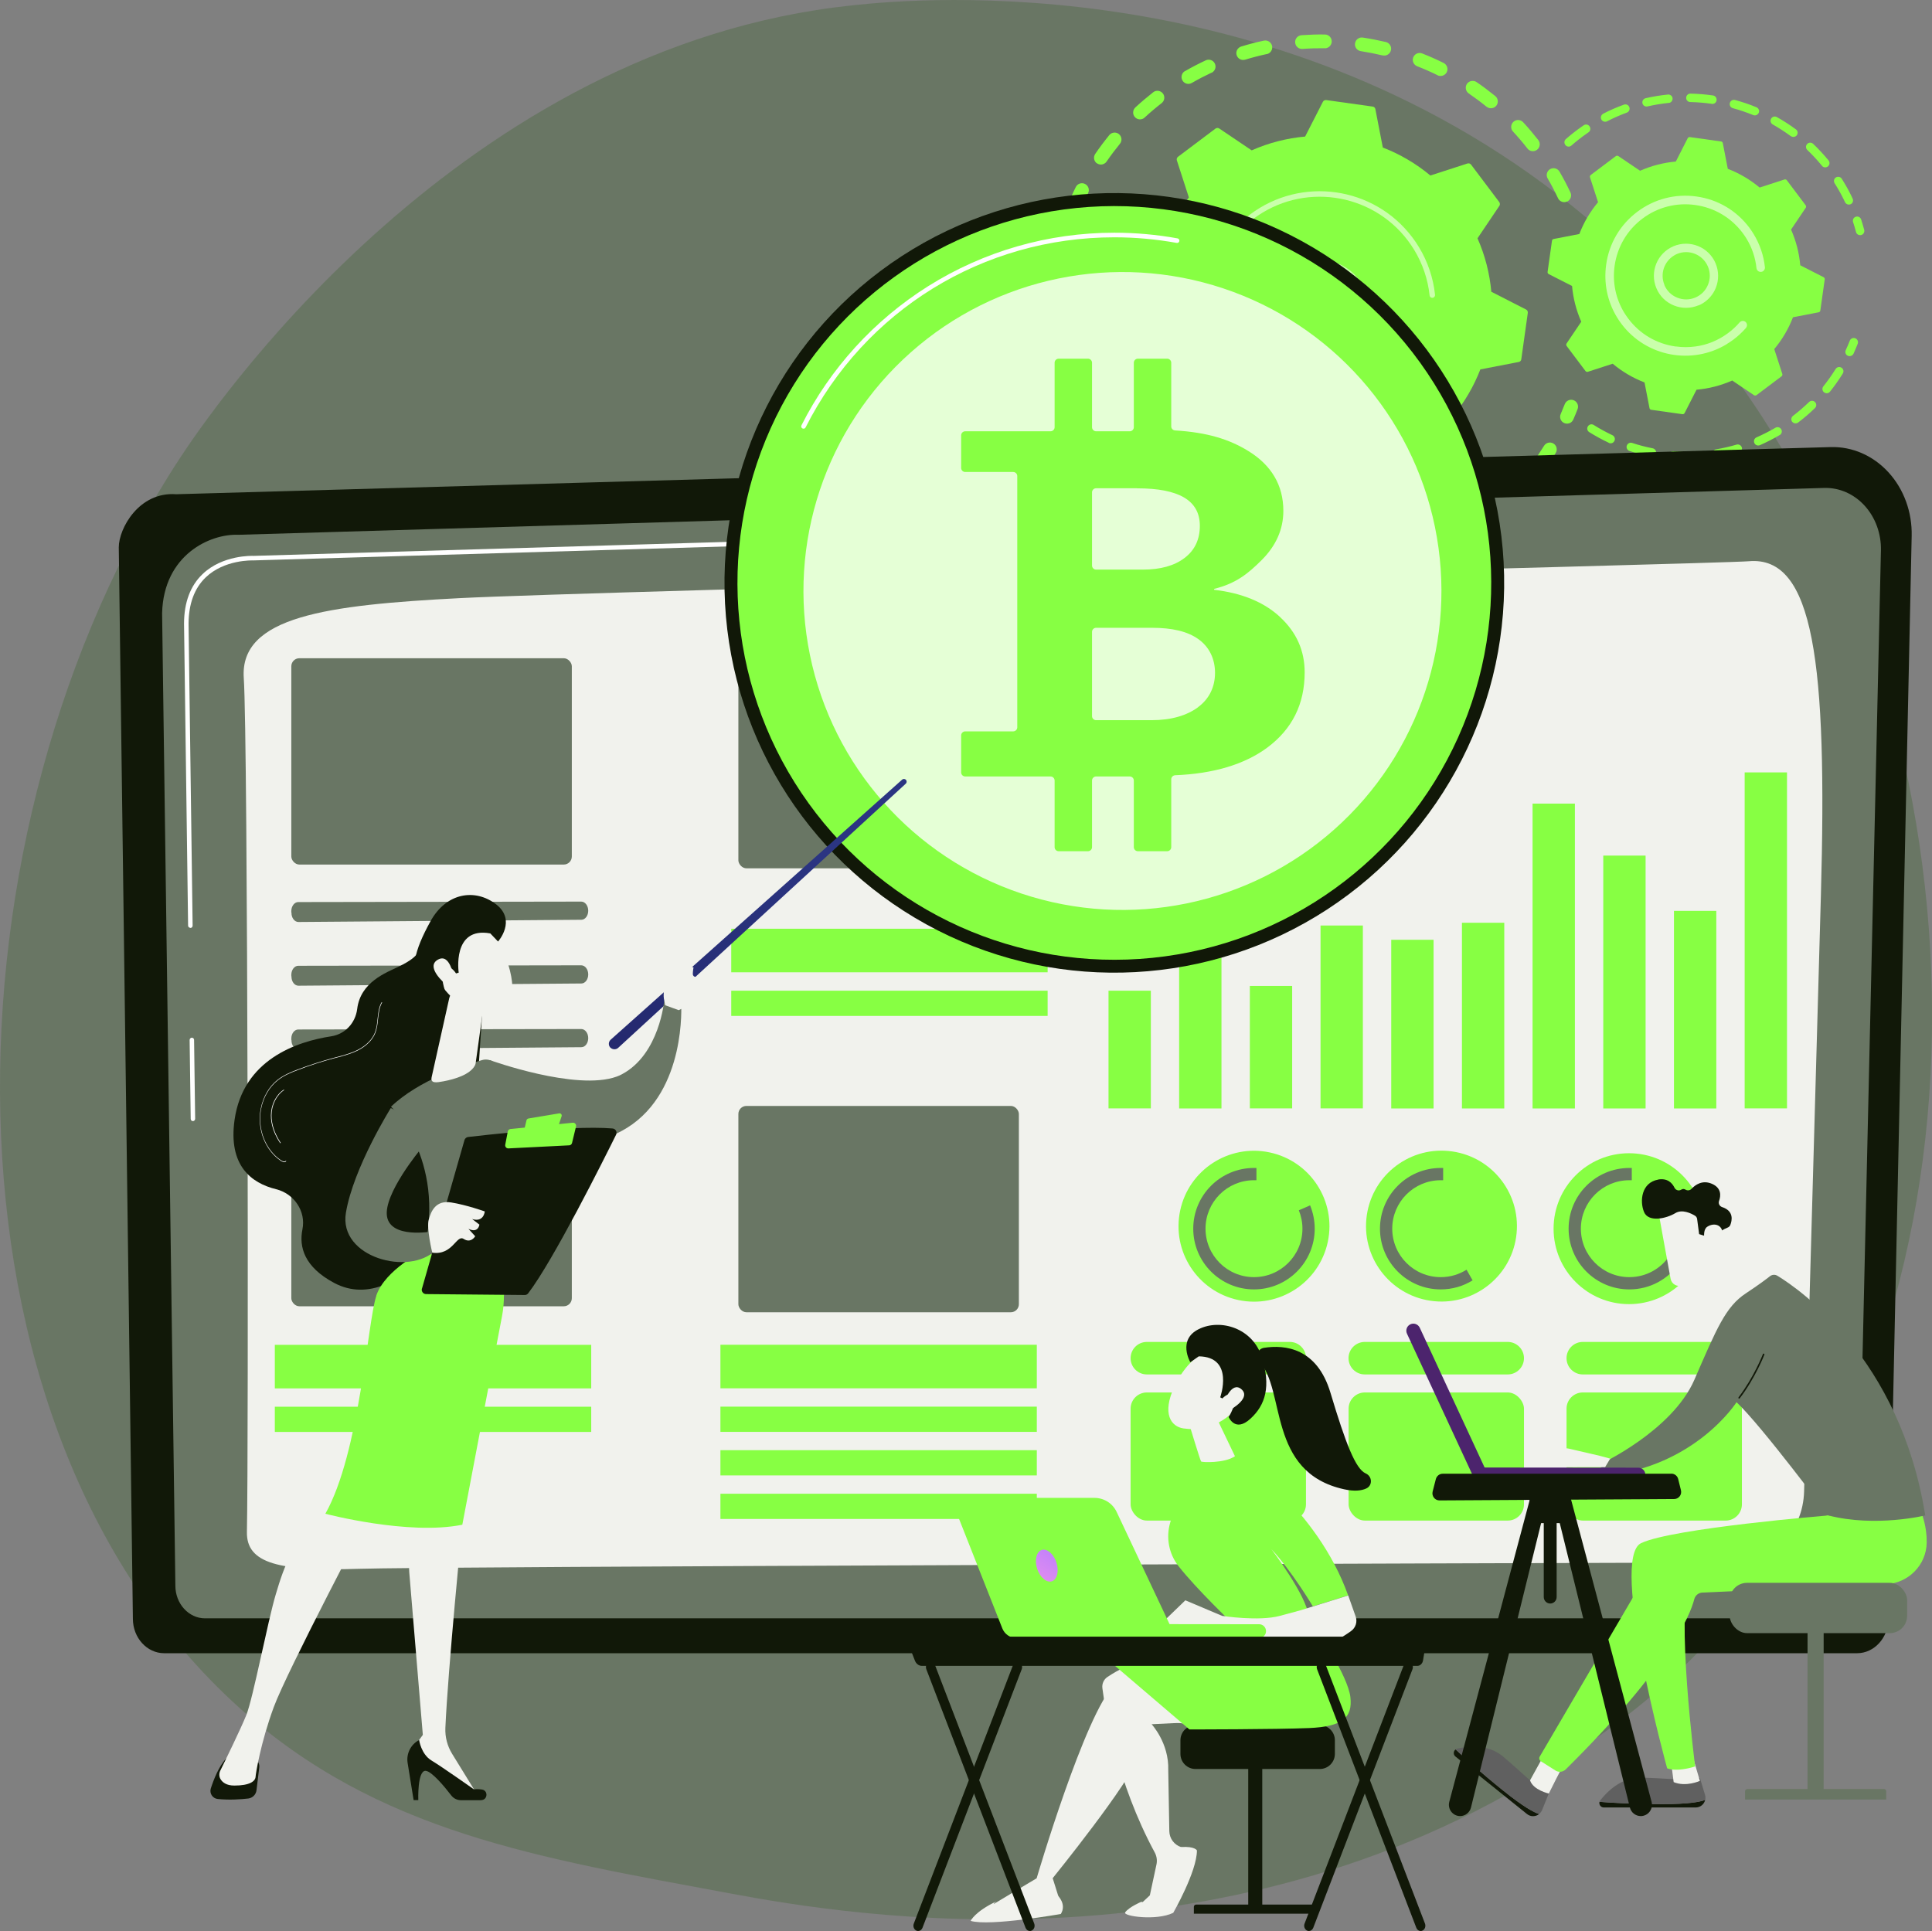 <?xml version="1.0" encoding="UTF-8"?>
<svg id="Layer_2" data-name="Layer 2" xmlns="http://www.w3.org/2000/svg" xmlns:xlink="http://www.w3.org/1999/xlink" viewBox="0 0 251.95 251.85">
  <rect x="0" y="0" width="251.95" height="251.85" fill="#808080" stroke="none"/>
  <defs>
    <style>
      .cls-1 {
        fill: #697664;
      }

      .cls-2 {
        fill: url(#linear-gradient-2);
      }

      .cls-3, .cls-4, .cls-5, .cls-6 {
        fill: #fff;
      }

      .cls-7 {
        fill: #606060;
      }

      .cls-8 {
        fill: url(#linear-gradient-4);
      }

      .cls-4 {
        opacity: .78;
      }

      .cls-9 {
        fill: url(#linear-gradient-3);
      }

      .cls-10 {
        fill: #87ff43;
      }

      .cls-11 {
        fill: url(#linear-gradient-5);
      }

      .cls-5 {
        opacity: .56;
      }

      .cls-12 {
        fill: #111808;
      }

      .cls-6 {
        opacity: .48;
      }

      .cls-13 {
        fill: url(#linear-gradient);
      }

      .cls-14 {
        fill: #f1f2ed;
      }
    </style>
    <linearGradient id="linear-gradient" x1="-10500.03" y1="4161" x2="-10497.98" y2="4161" gradientTransform="translate(-10996.07 1930.86) rotate(148.81) scale(1 -1)" gradientUnits="userSpaceOnUse">
      <stop offset="0" stop-color="#b37cff"/>
      <stop offset="1" stop-color="#f895e7"/>
    </linearGradient>
    <linearGradient id="linear-gradient-2" x1="-2897.47" y1="-911.43" x2="-2925.01" y2="-884.81" gradientTransform="translate(6500.81 -1101.53) rotate(-2.83) scale(1.39)" gradientUnits="userSpaceOnUse">
      <stop offset="0" stop-color="#cb236d"/>
      <stop offset="1" stop-color="#4c246d"/>
    </linearGradient>
    <linearGradient id="linear-gradient-3" x1="-10880.27" y1="5915.99" x2="-10907.8" y2="5942.61" gradientTransform="translate(-17188.08 -10385.63) rotate(-117.77) scale(1.39)" xlink:href="#linear-gradient-2"/>
    <linearGradient id="linear-gradient-4" x1="569.88" y1="200.84" x2="564.66" y2="208.71" gradientTransform="translate(-431.14)" xlink:href="#linear-gradient"/>
    <linearGradient id="linear-gradient-5" x1="1026.19" y1="432.82" x2="962.89" y2="522.12" gradientTransform="translate(-982.34 -139.05) rotate(-9.97)" gradientUnits="userSpaceOnUse">
      <stop offset="0" stop-color="#2b3582"/>
      <stop offset="1" stop-color="#150e42"/>
    </linearGradient>
  </defs>
  <g id="Layer_1-2" data-name="Layer 1">
    <g>
      <path class="cls-1" d="M221.64,215.3c-6.56,6.76-12.43,10.73-16.92,13.73-43.82,29.26-93.9,20.82-109.39,17.94-24.98-4.65-46.07-7.93-64.19-24.3C-10.04,185.48-8.04,107.87,23.43,59.8,27.16,54.1,58.57,7.54,108.77.98c1.23-.16,2.14-.25,2.95-.34,7.77-.82,55.88-5.16,95.12,27.71,5.62,4.71,14.65,13.19,23.04,26.14,30.65,47.33,30.74,120.64-8.23,160.81Z"/>
      <path class="cls-10" d="M204.37,26.28c-.45.21-.98.02-1.19-.43-.41-.87-.86-1.74-1.35-2.57-.25-.42-.11-.96.31-1.22,0,0,0,0,.01,0,.43-.25.98-.1,1.23.33.51.88.99,1.79,1.42,2.71.2.42.04.91-.35,1.15-.03.02-.05.03-.08.04ZM199.19,19.37c-.59-.76-1.23-1.51-1.88-2.21-.34-.36-.31-.93.05-1.27.37-.34.93-.31,1.27.05.69.74,1.35,1.53,1.98,2.33.3.39.23.95-.16,1.26-.03.02-.06.04-.09.06-.38.23-.89.15-1.17-.22ZM193.87,13.93c-.75-.61-1.53-1.19-2.33-1.74-.41-.28-.51-.84-.24-1.25.28-.41.84-.51,1.25-.24.84.57,1.66,1.19,2.45,1.83.38.31.44.88.13,1.26-.07.08-.14.15-.23.2-.32.19-.73.17-1.03-.07ZM187.47,9.81c-.87-.43-1.76-.82-2.66-1.17-.46-.18-.69-.7-.51-1.16.18-.46.7-.69,1.16-.51.95.37,1.89.79,2.8,1.24.44.22.63.76.41,1.2-.08.16-.2.28-.34.37-.25.15-.58.18-.86.04ZM180.31,7.23c-.94-.22-1.9-.41-2.85-.56-.49-.07-.83-.53-.75-1.02.07-.49.53-.83,1.02-.75,1.01.15,2.01.35,3,.58.48.12.78.6.66,1.08-.06.24-.21.44-.41.56-.19.12-.43.16-.67.1ZM172.76,6.29c-.96-.01-1.94.02-2.9.09-.49.04-.92-.33-.96-.83-.04-.49.33-.92.83-.96,1.01-.07,2.04-.11,3.05-.09.5,0,.89.41.89.91,0,.32-.18.6-.43.76-.14.08-.3.13-.47.13ZM143.06,21.32c-.41-.28-.51-.84-.23-1.25.57-.84,1.19-1.66,1.83-2.45.31-.38.88-.44,1.26-.13.38.31.44.88.13,1.26-.61.75-1.2,1.53-1.74,2.32-.07.11-.17.2-.28.26-.29.18-.67.18-.97-.03ZM165.2,7.05c-.94.2-1.89.45-2.81.73-.47.15-.98-.12-1.12-.59-.15-.47.12-.97.59-1.12.97-.3,1.96-.56,2.96-.77.48-.1.96.2,1.07.69.08.38-.09.76-.41.96-.08.05-.18.09-.28.11ZM148.01,15.28c-.34-.36-.31-.93.05-1.27.75-.69,1.53-1.35,2.33-1.98.39-.31.95-.23,1.26.16.3.39.23.95-.16,1.26-.76.59-1.51,1.22-2.22,1.88-.05.04-.09.08-.14.11-.36.22-.83.16-1.12-.16ZM157.99,9.48c-.87.41-1.74.86-2.57,1.34-.43.25-.98.1-1.22-.33-.24-.42-.1-.96.31-1.21,0,0,.01,0,.02,0,.88-.51,1.79-.98,2.71-1.41.45-.21.98-.02,1.19.43.2.42.04.91-.35,1.15-.03.02-.06.03-.08.05Z"/>
      <path class="cls-10" d="M140.96,26.85c.15-.09.28-.23.35-.4.19-.42.39-.85.59-1.26.22-.44.04-.98-.41-1.2-.44-.22-.98-.04-1.2.41-.22.44-.43.89-.62,1.33-.2.45,0,.98.45,1.18.28.12.59.09.83-.05Z"/>
      <path class="cls-13" d="M140.48,54.18c.37-.22.53-.69.37-1.1-.17-.43-.34-.87-.5-1.3-.17-.47-.68-.71-1.15-.54-.47.17-.71.68-.54,1.15.17.46.34.92.52,1.37.19.46.71.68,1.17.49.05-.02.09-.04.13-.06Z"/>
      <path class="cls-10" d="M189.37,71.83c-.44.24-.98.07-1.22-.36-.24-.44-.07-.98.36-1.21.83-.45,1.65-.94,2.46-1.46.41-.27.97-.15,1.24.26s.15.97-.26,1.24c-.35.23-.7.45-1.05.66-.5.3-1.02.6-1.53.88ZM194.59,67.26c-.32-.37-.28-.94.09-1.26.72-.62,1.42-1.28,2.08-1.96.34-.36.91-.36,1.27-.02.35.35.36.91.02,1.27-.7.71-1.43,1.41-2.19,2.06-.04.03-.08.06-.12.09-.37.22-.85.15-1.14-.18ZM184.92,73.86c-.93.35-1.9.66-2.86.93-.48.13-.97-.14-1.11-.62-.13-.48.14-.97.62-1.11.91-.26,1.83-.56,2.71-.89.46-.17.98.06,1.15.53.15.41-.01.86-.37,1.08-.05.03-.1.05-.15.07ZM199.95,61.76c-.4-.29-.48-.86-.19-1.25.56-.76,1.1-1.56,1.6-2.37.26-.42.81-.55,1.23-.29.42.26.55.81.29,1.23-.52.85-1.09,1.69-1.68,2.49-.07.1-.16.18-.26.23-.3.18-.7.18-1-.05ZM177.28,75.78c-.99.14-1.99.23-2.99.28-.49.03-.92-.35-.94-.85-.03-.49.35-.92.85-.94.95-.05,1.91-.14,2.84-.27.49-.07.94.28,1.01.77.05.37-.13.71-.42.89-.1.06-.22.1-.34.12ZM169.41,75.99c-1-.08-2-.21-2.98-.38-.49-.08-.82-.55-.73-1.03.08-.49.55-.82,1.03-.73.93.16,1.89.28,2.84.36.49.04.86.48.82.97-.03.3-.19.55-.43.69-.16.09-.34.14-.54.13ZM161.67,74.47c-.95-.3-1.91-.64-2.83-1.02-.46-.19-.68-.71-.49-1.17.19-.46.71-.68,1.17-.49.88.36,1.78.68,2.69.97.47.15.74.65.59,1.12-.07.22-.21.39-.39.5-.21.13-.48.17-.73.09ZM154.45,71.31c-.87-.5-1.72-1.04-2.54-1.61-.41-.28-.51-.84-.22-1.25.28-.41.84-.51,1.25-.22.78.54,1.59,1.06,2.41,1.53.43.25.58.8.33,1.22-.08.14-.19.24-.31.32-.27.16-.62.18-.91,0ZM148.1,66.63c-.73-.68-1.45-1.39-2.12-2.13-.33-.37-.31-.93.06-1.27.36-.33.93-.31,1.27.06.64.7,1.32,1.38,2.01,2.03.36.34.39.9.05,1.27-.06.06-.12.12-.19.16-.33.2-.77.17-1.07-.11ZM142.94,60.68c-.42-.6-.82-1.23-1.2-1.86-.14-.23-.27-.46-.4-.68-.25-.43-.11-.98.33-1.22.43-.25.98-.1,1.22.33.13.22.25.43.38.65.36.6.75,1.19,1.14,1.77.28.41.18.97-.23,1.25-.02.01-.03.02-.05.03-.4.24-.93.13-1.2-.26Z"/>
      <path class="cls-10" d="M204.81,55.13c.15-.09.28-.23.36-.41.2-.44.38-.9.56-1.36.18-.46-.05-.98-.51-1.16-.46-.18-.98.05-1.16.51-.17.43-.35.87-.53,1.29-.2.45,0,.98.46,1.18.28.12.58.09.83-.05Z"/>
      <path class="cls-10" d="M199.24,40.8c.02-.18-.07-.35-.22-.43l-4.54-2.32c-.21-2.37-.81-4.73-1.8-6.97l2.85-4.23c.1-.15.09-.34-.01-.49l-3.68-4.89c-.11-.14-.29-.2-.46-.15l-4.85,1.57c-1.88-1.57-3.98-2.79-6.2-3.65l-.97-5.01c-.03-.18-.18-.31-.35-.33l-6.06-.85c-.18-.02-.35.07-.43.22l-2.32,4.54c-2.37.21-4.73.81-6.97,1.8l-4.23-2.85c-.15-.1-.34-.09-.49.01l-4.89,3.68c-.14.11-.2.29-.15.46l1.57,4.85c-1.57,1.88-2.79,3.98-3.65,6.2l-5.01.97c-.18.03-.31.18-.33.35l-.85,6.06c-.02.18.07.35.22.43l4.54,2.32c.21,2.37.81,4.73,1.8,6.97l-2.85,4.23c-.1.15-.09.34.01.49l3.68,4.89c.11.14.29.2.46.15l4.85-1.57c1.88,1.57,3.98,2.79,6.2,3.65l.97,5.01c.03.18.18.31.35.33l6.06.85c.18.02.35-.07.43-.22l2.32-4.54c2.37-.21,4.73-.81,6.97-1.8l4.23,2.85c.15.1.34.09.49-.01l4.89-3.68c.14-.11.2-.29.15-.46l-1.57-4.85c1.57-1.88,2.79-3.98,3.65-6.2l5.01-.97c.18-.03.31-.18.33-.35l.85-6.06Z"/>
      <path class="cls-5" d="M174.6,45.75c-3.13,1.31-6.74-.16-8.05-3.28-.64-1.51-.65-3.19-.03-4.71.62-1.52,1.8-2.71,3.31-3.35,3.13-1.31,6.74.16,8.05,3.28,1.2,2.84.08,6.09-2.48,7.64-.25.15-.52.29-.8.41ZM167.86,38.3c-.48,1.17-.47,2.45.02,3.61,1.01,2.4,3.78,3.53,6.17,2.52,2.4-1.01,3.53-3.78,2.52-6.17-1.01-2.4-3.78-3.53-6.17-2.52-.22.09-.43.2-.62.32-.86.52-1.53,1.3-1.91,2.25Z"/>
      <path class="cls-5" d="M179.9,53c.44-.27.87-.56,1.29-.87h0c.13-.1.26-.2.39-.3.63-.51,1.22-1.06,1.76-1.66,0,0,.01-.02.02-.02.02-.02.04-.05.06-.07.04-.05.08-.09.12-.14.1-.12.11-.29.04-.42-.02-.03-.04-.06-.07-.09-.15-.13-.38-.11-.51.04-.67.77-1.42,1.47-2.24,2.09-4.08,3.07-9.27,3.64-13.73,1.97-2.48-.93-4.73-2.55-6.44-4.81-.3-.4-.58-.81-.83-1.23-1.71-2.83-2.39-6.13-1.92-9.44.54-3.81,2.52-7.18,5.6-9.5,6.35-4.78,15.39-3.5,20.17,2.84.29.39.57.8.82,1.21,1.09,1.8,1.78,3.83,2,5.92,0,.05.02.1.05.15.07.12.2.19.34.17.2-.02.34-.2.32-.39-.23-2.2-.95-4.33-2.1-6.22-.26-.44-.55-.86-.86-1.27-5.01-6.66-14.51-8-21.17-2.98-3.23,2.43-5.31,5.97-5.88,9.97-.49,3.48.22,6.95,2.02,9.92.27.44.56.87.87,1.29,2.43,3.23,5.97,5.31,9.97,5.88,3.48.49,6.95-.23,9.92-2.02Z"/>
      <path class="cls-10" d="M242.86,30.6c.2-.12.31-.37.25-.62-.12-.45-.26-.91-.4-1.36-.1-.29-.41-.45-.7-.35-.29.09-.45.41-.35.7.14.43.27.86.38,1.29.08.3.38.47.68.39.05-.01.1-.04.15-.06Z"/>
      <path class="cls-10" d="M241.35,26.63c-.28.13-.61.01-.74-.26-.33-.7-.7-1.39-1.1-2.05-.08-.14-.17-.28-.26-.42-.16-.26-.09-.6.17-.76.25-.15.6-.09.76.17.09.14.18.29.27.44.42.69.81,1.41,1.15,2.15.12.26.03.57-.21.71-.02,0-.03.02-.05.03ZM237.6,21.62c-.59-.72-1.24-1.42-1.91-2.06-.22-.21-.23-.56-.02-.78.21-.22.56-.23.78-.02.71.67,1.38,1.4,2.01,2.16.19.24.16.59-.08.78-.02.02-.04.03-.07.05-.23.14-.54.09-.71-.12ZM233.54,17.76c-.75-.55-1.55-1.07-2.36-1.53-.27-.15-.36-.49-.21-.75.15-.27.49-.36.75-.21.86.48,1.69,1.02,2.48,1.6.25.18.3.53.12.77-.04.06-.1.11-.16.14-.19.11-.43.11-.62-.03ZM228.64,15.01c-.87-.35-1.76-.66-2.66-.9-.3-.08-.47-.38-.39-.68.08-.29.38-.47.68-.39.94.26,1.88.57,2.79.95.28.12.42.44.3.72-.05.11-.13.2-.23.26-.14.09-.33.11-.5.04ZM223.23,13.54c-.93-.13-1.87-.21-2.8-.23-.31,0-.55-.26-.54-.56s.26-.55.56-.54c.98.02,1.97.1,2.94.24.3.04.51.32.47.63-.02.17-.12.31-.26.4-.11.06-.23.09-.37.07ZM217.62,13.42c-.93.1-1.86.25-2.77.46-.3.07-.6-.12-.66-.41-.07-.3.12-.59.41-.66.95-.22,1.93-.38,2.91-.48.3-.03.58.19.61.49.02.22-.09.42-.26.53-.07.04-.15.07-.23.08ZM212.15,14.69c-.87.32-1.74.7-2.57,1.13-.27.14-.61.03-.75-.24-.14-.27-.03-.6.24-.75.87-.45,1.78-.85,2.7-1.18.29-.11.61.04.71.33.09.25-.01.53-.23.66-.03.02-.06.03-.1.05ZM204.15,18.92c-.2-.23-.18-.58.05-.78.64-.56,1.31-1.09,2.01-1.58.11-.08.21-.15.32-.22.25-.18.6-.11.77.15.17.25.11.6-.15.77-.1.07-.2.14-.3.21-.67.47-1.32.98-1.92,1.51-.02.02-.05.04-.08.06-.23.14-.52.1-.7-.11Z"/>
      <path class="cls-10" d="M232.09,56.74c-.83.49-1.7.93-2.58,1.32-.28.12-.61,0-.73-.29-.12-.28,0-.6.29-.73.84-.37,1.67-.79,2.46-1.25.26-.16.6-.07.76.2.15.26.07.6-.19.75,0,0,0,0,0,0ZM233.72,55.02c-.19-.24-.14-.59.1-.78.73-.56,1.44-1.17,2.1-1.81.22-.21.57-.21.78.01.21.22.21.57-.01.78-.69.67-1.43,1.31-2.2,1.89-.02.01-.03.02-.05.03-.24.14-.55.09-.73-.14ZM226.78,59.05c-.93.27-1.88.49-2.83.65-.3.05-.59-.15-.64-.45-.05-.3.15-.59.45-.64.91-.15,1.81-.36,2.7-.62.29-.09.6.08.69.37.07.25-.03.5-.24.63-.04.02-.08.04-.13.06ZM237.87,51.17c-.24-.19-.28-.54-.09-.78.58-.72,1.11-1.48,1.6-2.26.16-.26.5-.34.76-.18.26.16.34.5.18.76-.51.82-1.07,1.62-1.67,2.37-.04.05-.09.09-.14.13-.19.12-.45.11-.63-.04ZM221.07,60c-.96.04-1.94.03-2.9-.05-.3-.02-.53-.29-.51-.59.02-.3.29-.53.59-.51.92.07,1.85.09,2.76.04.31-.01.56.22.58.53,0,.21-.1.4-.27.5-.08.05-.17.08-.26.08ZM215.3,59.56c-.95-.19-1.89-.44-2.8-.74-.29-.1-.45-.41-.35-.7.1-.29.41-.45.7-.35.87.29,1.77.52,2.68.7.3.06.49.35.43.65-.03.16-.13.29-.26.37-.11.07-.25.1-.4.07ZM209.8,57.75c-.87-.41-1.73-.88-2.55-1.39-.26-.16-.34-.5-.17-.76.16-.26.5-.34.76-.17.78.49,1.59.93,2.43,1.33.28.13.4.46.27.74-.05.1-.12.18-.21.24-.15.09-.35.11-.52.03Z"/>
      <path class="cls-10" d="M241.49,46.38c.09-.06.17-.14.22-.24.2-.43.38-.87.55-1.3.11-.28-.03-.61-.31-.72-.28-.11-.61.03-.72.31-.16.41-.34.83-.53,1.24-.13.28,0,.61.27.73.17.08.37.06.52-.03Z"/>
      <path class="cls-10" d="M237.96,36.44c.02-.12-.04-.23-.15-.29l-3.04-1.55c-.14-1.59-.54-3.16-1.2-4.66l1.91-2.83c.07-.1.06-.23,0-.33l-2.46-3.27c-.07-.1-.2-.14-.31-.1l-3.24,1.05c-1.26-1.05-2.66-1.87-4.15-2.44l-.65-3.35c-.02-.12-.12-.21-.24-.22l-4.05-.57c-.12-.02-.23.04-.29.15l-1.55,3.04c-1.59.14-3.16.54-4.66,1.2l-2.83-1.91c-.1-.07-.23-.06-.33,0l-3.27,2.46c-.1.07-.13.2-.1.31l1.05,3.24c-1.05,1.26-1.87,2.66-2.44,4.15l-3.35.65c-.12.02-.21.12-.22.24l-.57,4.05c-.02.12.04.23.15.29l3.04,1.55c.14,1.59.54,3.16,1.2,4.66l-1.91,2.83c-.07.1-.06.23,0,.33l2.46,3.27c.07.1.2.13.31.1l3.24-1.05c1.26,1.05,2.66,1.87,4.15,2.44l.65,3.35c.02.12.12.21.24.22l4.05.57c.12.02.23-.04.29-.15l1.55-3.04c1.59-.14,3.16-.54,4.66-1.2l2.83,1.91c.1.07.23.06.33,0l3.27-2.46c.1-.07.13-.2.1-.31l-1.05-3.24c1.05-1.26,1.87-2.66,2.44-4.15l3.35-.65c.12-.02.21-.12.22-.24l.57-4.05Z"/>
      <path class="cls-5" d="M221.5,39.82c-1.03.43-2.17.44-3.21.02-1.04-.42-1.85-1.22-2.28-2.25-.9-2.13.11-4.58,2.24-5.48,2.13-.89,4.59.11,5.48,2.24.43,1.03.44,2.17.02,3.21-.34.84-.94,1.53-1.7,2-.18.11-.36.2-.55.28ZM217.04,37.16c.32.76.91,1.35,1.68,1.66.76.31,1.6.31,2.36-.01h0c.76-.32,1.35-.91,1.66-1.68.31-.76.31-1.6-.01-2.36-.66-1.57-2.47-2.3-4.03-1.65-.14.06-.28.13-.4.21-1.28.78-1.84,2.4-1.24,3.83Z"/>
      <path class="cls-5" d="M225.19,44.87c.3-.18.59-.38.88-.59.57-.43,1.09-.91,1.56-1.44.02-.02.04-.05.06-.07.16-.19.18-.45.06-.65-.03-.05-.07-.09-.11-.13-.23-.2-.58-.17-.78.06-.43.5-.92.96-1.45,1.35h0s-.06.04-.09.07c-1.26.93-2.71,1.52-4.23,1.72-.82.11-1.67.12-2.51,0,0,0-.01,0-.02,0-.02,0-.04,0-.06,0-2.47-.35-4.65-1.63-6.15-3.62-.19-.26-.37-.52-.54-.79-1.11-1.83-1.55-3.97-1.25-6.11.35-2.47,1.63-4.65,3.62-6.15,1.99-1.5,4.44-2.13,6.91-1.78,2.47.35,4.65,1.63,6.15,3.62.19.25.37.52.53.78.71,1.17,1.15,2.48,1.29,3.83,0,.08.04.16.08.23.11.18.31.29.53.26.3-.03.52-.3.49-.61-.16-1.52-.66-2.98-1.45-4.29-.18-.3-.38-.59-.59-.88-1.68-2.23-4.12-3.67-6.88-4.05-2.76-.39-5.5.32-7.73,2-2.23,1.68-3.67,4.12-4.05,6.88-.34,2.4.15,4.79,1.39,6.84.18.3.38.6.6.89,3.24,4.31,9.21,5.39,13.73,2.65Z"/>
      <path class="cls-6" d="M99.03,209.23c-1.41-.03-2.8-.14-4.19-.29-1.39-.15-2.78-.36-4.15-.6-1.38-.24-2.75-.52-4.12-.84-1.36-.32-2.72-.68-4.07-1.07-2.69-.78-5.35-1.69-7.96-2.74-2.6-1.05-5.16-2.24-7.65-3.54-4.98-2.62-9.69-5.75-14.06-9.31-4.37-3.57-8.33-7.61-11.94-11.95-7.13-8.75-12.63-18.77-16.42-29.35-.46-1.33-.94-2.65-1.34-3.99l-.63-2.01-.57-2.03c-.75-2.7-1.41-5.43-1.98-8.17-1.13-5.48-1.9-11.03-2.29-16.6,0-.13.09-.24.21-.24.12,0,.22.07.24.18h0c.28,1.37.55,2.73.8,4.1.29,1.36.58,2.71.86,4.07l.94,4.05c.34,1.34.66,2.69,1.02,4.02.73,2.67,1.46,5.33,2.32,7.95l.63,1.97.67,1.95c.44,1.31.94,2.59,1.42,3.88,1.96,5.15,4.29,10.14,6.91,14.96,1.34,2.4,2.76,4.75,4.28,7.03,1.53,2.28,3.16,4.49,4.87,6.63,3.45,4.26,7.25,8.25,11.45,11.78,4.17,3.56,8.71,6.71,13.5,9.41,2.4,1.35,4.86,2.59,7.38,3.7,2.52,1.1,5.09,2.11,7.71,2.99,2.62.87,5.28,1.62,7.98,2.24,2.69.6,5.43,1.12,8.18,1.35h0c.13.01.22.12.21.25,0,.12-.11.21-.23.21Z"/>
      <path class="cls-12" d="M246.26,211.13c0,2.47-1.84,4.49-4.08,4.49H21.41c-2.25,0-4.08-2.02-4.08-4.49l-1.84-139.74c0-2.47,2.64-7.29,7.49-6.93l215.76-6.15c2.82-.08,5.54,1.11,7.54,3.3,2,2.19,3.09,5.18,3.02,8.29l-3.03,141.23Z"/>
      <path class="cls-1" d="M242.23,206.82c0,2.34-1.74,4.25-3.86,4.25H26.73c-2.12,0-3.86-1.91-3.86-4.25l-1.73-126.85c.2-7.63,6.28-10.38,9.96-10.22,0,0,168.63-4.98,206.78-6.11,1.98-.06,3.89.78,5.29,2.32,1.4,1.54,2.17,3.65,2.12,5.83l-3.08,135.03Z"/>
      <path class="cls-3" d="M25.16,146.22c-.16,0-.29-.13-.29-.29l-.14-10.29c0-.16.13-.3.29-.3.16,0,.29.13.29.29l.14,10.29c0,.16-.13.3-.29.3h0Z"/>
      <path class="cls-3" d="M24.82,121.01c-.16,0-.29-.13-.29-.29l-.53-39.4c.01-2.75.82-4.91,2.4-6.43,2.62-2.53,6.51-2.4,6.67-2.39l66.04-1.95c.17,0,.29.12.3.29,0,.16-.12.3-.28.3l-66.05,1.95c-.18,0-3.82-.13-6.27,2.23-1.46,1.41-2.2,3.43-2.22,6.01l.53,39.4c0,.16-.13.3-.29.3h0Z"/>
      <path class="cls-14" d="M32.2,199.78c.22-10.48.14-103.33-.41-111.35-.55-8.02,10.79-9.52,28.2-10.42,17.41-.9,164.28-4.48,168.06-4.81,8.5-.76,10.26,13.24,9.41,43.62-.64,22.82-1.7,60.42-2.19,77.71-.15,5.15-3.97,9.23-8.64,9.25-35.34.11-170.81.53-179.82.83-10.38.34-14.7-.67-14.61-4.82Z"/>
      <circle class="cls-10" cx="163.53" cy="159.93" r="9.84" transform="translate(-26.86 286.7) rotate(-78.02)"/>
      <circle class="cls-10" cx="187.99" cy="159.93" r="9.84" transform="translate(11.1 332.05) rotate(-84.61)"/>
      <circle class="cls-10" cx="212.44" cy="160.25" r="9.84"/>
      <path class="cls-1" d="M169.38,157.85c.3.74.47,1.55.47,2.4,0,3.49-2.83,6.32-6.32,6.32s-6.32-2.83-6.32-6.32,2.83-6.32,6.32-6.32c.11,0,.21,0,.32,0v-1.6c-.11,0-.21,0-.32,0-4.37,0-7.92,3.55-7.92,7.92s3.55,7.92,7.92,7.92,7.92-3.55,7.92-7.92c0-1.08-.22-2.1-.6-3.04l-1.47.64Z"/>
      <path class="cls-1" d="M191.25,165.6c-.98.62-2.13.97-3.37.97-3.49,0-6.32-2.83-6.32-6.32s2.83-6.32,6.32-6.32c.11,0,.21,0,.32,0v-1.6c-.11,0-.21,0-.32,0-4.37,0-7.92,3.55-7.92,7.92s3.55,7.92,7.92,7.92c1.53,0,2.95-.43,4.16-1.18l-.79-1.39Z"/>
      <path class="cls-1" d="M217.71,163.8c-1.14,1.67-3.05,2.77-5.23,2.77-3.49,0-6.32-2.83-6.32-6.32s2.83-6.32,6.32-6.32c.11,0,.21,0,.32,0v-1.6c-.11,0-.21,0-.32,0-4.37,0-7.92,3.55-7.92,7.92s3.55,7.92,7.92,7.92c2.71,0,5.1-1.36,6.52-3.43l-1.3-.94Z"/>
      <path class="cls-10" d="M168.2,175.02h-18.64c-1.17,0-2.12.95-2.12,2.12s.95,2.12,2.12,2.12h18.64c1.17,0,2.12-.95,2.12-2.12s-.95-2.12-2.12-2.12Z"/>
      <path class="cls-10" d="M196.62,175.02h-18.64c-1.17,0-2.12.95-2.12,2.12s.95,2.12,2.12,2.12h18.64c1.17,0,2.12-.95,2.12-2.12s-.95-2.12-2.12-2.12Z"/>
      <path class="cls-10" d="M206.41,179.26h18.64c1.17,0,2.12-.95,2.12-2.12s-.95-2.12-2.12-2.12h-18.64c-1.17,0-2.12.95-2.12,2.12s.95,2.12,2.12,2.12Z"/>
      <rect class="cls-10" x="147.44" y="181.61" width="22.87" height="16.71" rx="2.12" ry="2.12"/>
      <rect class="cls-10" x="175.87" y="181.61" width="22.87" height="16.71" rx="2.12" ry="2.12"/>
      <rect class="cls-10" x="204.29" y="181.61" width="22.87" height="16.71" rx="2.12" ry="2.12"/>
      <rect class="cls-10" x="93.95" y="175.39" width="41.26" height="5.68"/>
      <rect class="cls-10" x="93.95" y="183.46" width="41.26" height="3.29"/>
      <rect class="cls-10" x="93.95" y="189.14" width="41.26" height="3.29"/>
      <rect class="cls-10" x="93.95" y="194.82" width="41.26" height="3.29"/>
      <rect class="cls-10" x="35.84" y="175.4" width="41.26" height="5.68"/>
      <rect class="cls-10" x="35.84" y="183.47" width="41.26" height="3.29"/>
      <rect class="cls-10" x="95.36" y="121.13" width="41.26" height="5.68"/>
      <rect class="cls-10" x="95.36" y="129.21" width="41.26" height="3.29"/>
      <path class="cls-1" d="M37.99,135.64v-.23c.02-.64.42-1.14.91-1.14l36.9-.06c.5,0,.91.53.91,1.19h0c0,.64-.39,1.17-.88,1.18l-36.9.29c-.52.01-.94-.55-.92-1.23Z"/>
      <path class="cls-1" d="M37.99,127.33v-.23c.02-.64.42-1.14.91-1.14l36.9-.06c.5,0,.91.53.91,1.19h0c0,.64-.39,1.17-.88,1.18l-36.9.29c-.52.01-.94-.55-.92-1.23Z"/>
      <path class="cls-1" d="M37.99,119.02v-.23c.02-.64.42-1.14.91-1.14l36.9-.06c.5,0,.91.53.91,1.19h0c0,.64-.39,1.17-.88,1.18l-36.9.29c-.52.01-.94-.55-.92-1.23Z"/>
      <rect class="cls-1" x="37.99" y="85.85" width="36.58" height="26.91" rx="1.05" ry="1.05"/>
      <rect class="cls-1" x="37.99" y="143.46" width="36.58" height="26.91" rx="1.05" ry="1.05"/>
      <rect class="cls-1" x="96.29" y="144.24" width="36.58" height="26.91" rx="1.05" ry="1.05"/>
      <rect class="cls-1" x="96.29" y="86.34" width="36.58" height="26.91" rx="1.05" ry="1.05"/>
      <rect class="cls-10" x="144.56" y="129.21" width="5.52" height="15.35"/>
      <rect class="cls-10" x="153.77" y="115.67" width="5.52" height="28.9"/>
      <rect class="cls-10" x="162.99" y="128.59" width="5.52" height="15.97"/>
      <rect class="cls-10" x="172.21" y="120.71" width="5.52" height="23.85"/>
      <rect class="cls-10" x="181.43" y="122.57" width="5.52" height="22"/>
      <rect class="cls-10" x="190.65" y="120.35" width="5.52" height="24.22"/>
      <rect class="cls-10" x="199.86" y="104.81" width="5.52" height="39.76"/>
      <rect class="cls-10" x="209.08" y="111.59" width="5.52" height="32.98"/>
      <rect class="cls-10" x="218.3" y="118.8" width="5.52" height="25.77"/>
      <rect class="cls-10" x="227.52" y="100.74" width="5.52" height="43.82"/>
      <path class="cls-12" d="M216.82,235.3c3.38,0,4.88-.29,5.55-.55-.13.56-.62.99-1.25.99h-11.97c-.4,0-.66-.39-.56-.74,1.36.11,4.26.3,8.23.3Z"/>
      <path class="cls-7" d="M208.59,235.01c.02-.07.05-.14.1-.2.91-1.16,2.74-2.99,5.23-2.96,3.65.05,4.92.45,7.76.02l.67,2.22c.07.23.07.45.02.66-.67.26-2.17.55-5.55.55-3.97,0-6.87-.19-8.23-.3Z"/>
      <path class="cls-14" d="M220.86,229.48l.82,2.79s-1.82.83-3.42.16l-.31-2.42,2.91-.54Z"/>
      <path class="cls-12" d="M196.05,233.55c2.64,2.12,3.99,2.83,4.67,3.05-.45.35-1.11.38-1.59-.01l-9.33-7.5c-.31-.25-.27-.71.02-.92,1,.94,3.14,2.9,6.23,5.39Z"/>
      <path class="cls-7" d="M189.82,228.16c.06-.04.12-.08.2-.1,1.44-.33,4-.6,5.92.98,2.81,2.33,3.56,3.43,6.03,4.88l-.86,2.14c-.09.22-.23.39-.4.53-.69-.21-2.03-.93-4.67-3.05-3.09-2.49-5.24-4.45-6.23-5.39Z"/>
      <path class="cls-10" d="M238.43,197.65s-20.26,1.65-24.41,3.61c-4.16,1.96,3.39,29.37,3.39,29.37,0,0,1.13.54,3.65-.24,0,0-2.58-20.23-.66-24.62l21.93-3.59-3.9-4.54Z"/>
      <path class="cls-14" d="M203.99,230.07c-.19.17-2.01,3.85-2.01,3.85,0,0-2.03-.44-2.45-1.72l1.83-3.32,2.63,1.19Z"/>
      <path class="cls-10" d="M250.63,197.49s.66,1.59.63,3.7c-.04,2.92-2.38,5.29-5.3,5.43l-23.95,1.09c-.51.02-.93.37-1.06.86-.56,2.18-3.31,8.86-16.76,22.2-.36.35-.91.42-1.34.15l-1.91-1.21c-.2-.13-.27-.39-.15-.6l13.94-23.81c.73-1.21,1.91-2.08,3.28-2.43l20.41-5.22,12.2-.17Z"/>
      <path class="cls-14" d="M222.85,160.83s6.75,4,9.36,6.2l-5.41,3.02s-2.92-3.37-5.7-4.78l1.75-4.43Z"/>
      <path class="cls-1" d="M251.06,197.65s-6.46,1.58-12.63,0c0,0-8.63-11.61-11.97-14.77,0,0-5.33,8.41-17.19,9.6l-.66-1.48s9.44-4.35,12.35-11.04c2.91-6.69,4.07-9.54,6.72-11.28,1.65-1.09,2.63-1.83,3.14-2.23.28-.22.66-.25.97-.06,2.81,1.71,16.01,10.75,19.28,31.26Z"/>
      <path class="cls-12" d="M226.8,182.41s.06-.01.08-.04c2.03-2.65,3.2-5.66,3.21-5.69.02-.05,0-.11-.06-.13-.05-.02-.11,0-.13.06-.01.03-1.17,3.01-3.18,5.64-.03.04-.03.11.02.14.02.01.04.02.06.02Z"/>
      <path class="cls-14" d="M209.98,190.24l-1.33-.36-4.05-.94c-.49-.11-1-.03-1.42.24l-3.48,2.19,9.62-.02.67-1.12Z"/>
      <path class="cls-14" d="M216.26,157.89c-.01.1,1.1,6.17,1.6,8.89.13.69.83,1.1,1.49.87l2.72-.93c.8-.27,1.3-1.07,1.21-1.91l.49-7.48s-7.19-1.64-7.51.55Z"/>
      <path class="cls-12" d="M216.23,153.84c1.23-.21,1.84.45,2.14,1.07.16.32.56.45.86.26.23-.14.41-.11.56-.02.25.16.58.13.79-.09.51-.54,1.44-1.21,2.7-.65,1.23.55,1.14,1.56.9,2.22-.12.33.06.69.39.8,1.6.52,1.29,1.79,1.08,2.33-.06.15-.18.28-.34.34-.43.17-1.36.62-1.6,1.37-.72-.08-1.43-.28-2.13-.51l-.26-1.97c-.02-.18-.13-.35-.29-.44-.5-.3-1.66-.87-2.55-.33-1.17.71-3.52,1.25-4.09-.16-.58-1.42-.33-3.83,1.85-4.21Z"/>
      <path class="cls-14" d="M222.62,163.12s-.9-2.51.02-3.12,2.28-.3,1.98,1.52c-.37,2.26-2.01,1.6-2.01,1.6Z"/>
      <path class="cls-2" d="M213.7,193.26s-.03,0-.05,0l-20.56-.02c-.51,0-.92-.41-.92-.92,0-.51.41-.93.92-.92l20.56.02c.51,0,.92.41.92.92,0,.49-.39.89-.87.92Z"/>
      <path class="cls-9" d="M185.13,173.13s.01.03.02.04l8.65,18.65c.21.46.01,1.01-.45,1.22-.46.21-1.02.01-1.22-.45l-8.65-18.65c-.21-.46-.01-1.01.45-1.22.45-.21.97-.02,1.2.41Z"/>
      <path class="cls-12" d="M204.54,194.3c.09.37,8.67,32.55,10.84,40.7.25.94-.45,1.86-1.41,1.86h0c-.67,0-1.26-.46-1.42-1.12l-9.52-38.61,1.51-2.83Z"/>
      <path class="cls-12" d="M199.84,194.3c-.09.37-8.67,32.55-10.84,40.7-.25.94.45,1.86,1.41,1.86h0c.67,0,1.26-.46,1.42-1.12l9.52-38.61-1.51-2.83Z"/>
      <path class="cls-12" d="M199.49,193.24h5.34v4.29c0,.62-.49,1.12-1.1,1.12h-.73v9.64c0,.47-.37.85-.84.85h0c-.46,0-.84-.38-.84-.85v-9.64h-.37c-.81,0-1.46-.66-1.46-1.48v-3.93Z"/>
      <path class="cls-12" d="M217.97,192.21h-29.83c-.42,0-.78.29-.89.69l-.42,1.63c-.15.59.29,1.16.89,1.16l30.61-.18c.59,0,1.03-.57.88-1.15l-.36-1.46c-.1-.41-.47-.7-.89-.7Z"/>
      <rect class="cls-1" x="235.72" y="211.53" width="2.1" height="22.73"/>
      <path class="cls-1" d="M227.87,233.33h17.81c.16,0,.3.13.3.3v1.07h-18.41v-1.07c0-.16.13-.3.3-.3Z"/>
      <rect class="cls-1" x="225.57" y="206.44" width="23.14" height="6.56" rx="2.26" ry="2.26"/>
      <rect class="cls-12" x="162.78" y="229.43" width="1.83" height="19.78"/>
      <path class="cls-12" d="M155.99,248.4h15.42c.16,0,.3.13.3.3v.89h-16.02v-.89c0-.16.13-.3.3-.3Z"/>
      <path class="cls-12" d="M155.91,225h16.2c1.09,0,1.97.88,1.97,1.97v1.78c0,1.09-.88,1.97-1.97,1.97h-16.2c-1.09,0-1.97-.88-1.97-1.97v-1.78c0-1.09.88-1.97,1.97-1.97Z"/>
      <path class="cls-14" d="M150.2,216.25s-2.72.42-5.77,2.46c-.48.32-.74.88-.67,1.46.37,2.9,1.87,12.28,6.83,21.44.26.48.34,1.05.22,1.58l-.86,4.01-1.6,1.5h4.12l2.74-7.42-1.17-.37c-.91-.29-1.53-1.12-1.55-2.08l-.14-7.96c.12-3.54-2.17-5.99-2.17-5.99l6.57-.32-6.55-8.32Z"/>
      <path class="cls-14" d="M146.74,249.42c-.37.49,4.03,1.14,6.26.06,0,0,3.09-5.37,3.09-8.14,0,0-.25-.56-2.06-.44,0,0-1.04,6.36-2.13,7.07-1.09.71-3.06.07-3.06.07,0,0-1.54.64-2.1,1.36Z"/>
      <path class="cls-14" d="M155.91,225c-.03-.06-7.08-.85-7.08-.85,0,0,.23,2.14-.49,5.09-.72,2.95-11.06,15.72-11.06,15.72l1.08,3.44c-3.35,1.17-6.65,1.35-9.89.6l6.72-4.03s6.29-21.43,10.14-25.25l7.06-2.44,3.52,7.73Z"/>
      <path class="cls-10" d="M171.71,212.53s4.06,6.03,4.39,8.79c.33,2.75-1.11,3.87-5.37,4.06-4.26.18-15.62.18-15.62.18l-9.7-8.29s7.07-2.52,8.91-3.24c1.84-.71,17.39-1.5,17.39-1.5Z"/>
      <path class="cls-14" d="M137.96,247.24s1.17,1.13.38,2.39c0,0-9.25,1.64-11.76.9,0,0,.52-1.19,3.35-2.54l-.21.16c-.26.2-.11.62.22.61,1.86-.11,5.72-.45,8.02-1.51Z"/>
      <path class="cls-10" d="M160.73,211.73s-4.72-4.5-7.05-7.48c-1.26-1.61-1.65-3.73-1.07-5.69,1.06-3.58,2.95-7.28,3.12-7.86.26-.88,5.56-.85,5.56-.85,0,0,10.43,6.77,14.52,18.23l-4.6,1.43s-2.72-4.57-5.41-7.47c0,0,4.65,6.15,4.82,8.66l-9.89,1.02Z"/>
      <path class="cls-14" d="M155.09,185.76c.06.18,1.44,4.77,1.55,4.86.11.1,3.03.25,4.41-.69l-2.34-4.89-3.62.71Z"/>
      <path class="cls-14" d="M157.36,176.14s-2.5,1.05-4.19,4.66c-1.7,3.61-.43,5.27,1.16,5.5,1.59.23,3.97.19,6.49-2.14,2.52-2.33-.22-9.28-3.46-8.03Z"/>
      <path class="cls-12" d="M159.13,182.24s1.88-5.28-2.8-5.34l-1.1.77s-1.72-2.93,1.1-4.32c2.82-1.4,7.02-.15,8.22,3.64,1.2,3.8.5,6.25-1.5,8.06-1.99,1.82-2.82-.24-2.82-.24,0,0,1.09-1.7.64-2.61-.44-.91-1.46.19-1.46.19l-.29-.15Z"/>
      <path class="cls-14" d="M159.66,182.82s.95-2.72,2.22-1.64c1.27,1.08-1.03,2.51-1.93,2.97l-.29-1.34Z"/>
      <path class="cls-14" d="M151.11,212.07l3.47-3.35,4.8,2.03s4.78.74,7.52,0l2.74-.74,6.18-1.92.97,2.74c.25.7,0,1.47-.6,1.9-.53.38-1.16.8-1.56.97-.81.36-20.07-.25-20.07-.25l-3.44-1.39Z"/>
      <path class="cls-12" d="M164.19,177.58c-.6-.61-.21-1.65.64-1.79,2.74-.43,6.93,0,8.68,5.88,1.98,6.61,3.27,9.92,4.59,10.5.87.38.92,1.59.06,1.97-.64.29-1.55.39-2.87.1-10.11-2.22-7.57-13.07-11.1-16.67Z"/>
      <path class="cls-10" d="M164.25,213.64s-.03,0-.05,0l-20.14-.02c-.5,0-.9-.4-.9-.9,0-.5.41-.91.9-.9l20.14.02c.5,0,.9.4.9.9,0,.48-.38.88-.86.9Z"/>
      <path class="cls-10" d="M125.96,195.36h16.77c1.24,0,2.36.71,2.89,1.83l7.75,16.44h-20.84c-.8,0-1.51-.49-1.81-1.23l-6.01-15.21c-.35-.88.3-1.83,1.25-1.83Z"/>
      <path class="cls-8" d="M137.77,203.79c.36,1.13.09,2.23-.6,2.45-.69.22-1.55-.51-1.92-1.64-.36-1.13-.09-2.23.6-2.45.69-.22,1.55.51,1.92,1.64Z"/>
      <path class="cls-12" d="M185.92,214.38c.04-.23-.01-.46-.14-.64-.12-.18-.31-.28-.5-.28h-66.01c-.26,0-.49.16-.63.41-.14.26-.16.58-.05.86l.72,1.85c.16.42.52.69.91.69h64.62c.36,0,.68-.31.74-.73l.35-2.15Z"/>
      <path class="cls-12" d="M119.73,251.85c-.08,0-.16-.02-.24-.06-.31-.15-.46-.56-.32-.91l12.94-33.72c.13-.35.5-.51.81-.36.31.15.46.56.32.91l-12.94,33.72c-.1.26-.33.42-.57.42Z"/>
      <path class="cls-12" d="M134.31,251.85c-.24,0-.47-.16-.57-.42l-12.94-33.72c-.13-.35,0-.76.32-.91.31-.15.68.01.81.36l12.94,33.72c.13.35,0,.76-.32.91-.08.04-.16.06-.24.06Z"/>
      <path class="cls-12" d="M170.69,251.85c-.08,0-.16-.02-.24-.06-.31-.15-.46-.56-.32-.91l12.94-33.72c.13-.35.5-.51.81-.36.31.15.46.56.32.91l-12.94,33.72c-.1.26-.33.42-.57.42Z"/>
      <path class="cls-12" d="M185.27,251.85c-.24,0-.47-.16-.57-.42l-12.94-33.72c-.13-.35,0-.76.32-.91.31-.15.68.01.81.36l12.94,33.72c.13.35,0,.76-.32.91-.08.04-.16.06-.24.06Z"/>
      <circle class="cls-12" cx="145.32" cy="76.02" r="50.84" transform="translate(11.71 171.13) rotate(-63.06)"/>
      <circle class="cls-10" cx="145.32" cy="76.02" r="49.15" transform="translate(-17.02 99.32) rotate(-35.78)"/>
      <path class="cls-3" d="M104.79,55.91s-.09-.01-.14-.03c-.15-.08-.21-.26-.13-.41,3.75-7.43,9.47-13.71,16.53-18.15,7.26-4.56,15.65-6.97,24.27-6.97,2.77,0,5.54.25,8.24.74.16.03.27.19.24.35-.03.16-.19.28-.35.24-2.66-.48-5.4-.73-8.13-.73-17.11,0-32.54,9.5-40.26,24.79-.05.11-.16.17-.27.17Z"/>
      <circle class="cls-4" cx="146.39" cy="77.09" r="41.6" transform="translate(26.96 191.59) rotate(-71.57)"/>
      <path class="cls-10" d="M166.94,80.48c-2.11-1.96-5.01-3.14-8.58-3.55-.02,0-.03-.02-.03-.03v-.07s.01-.03.02-.03c2.85-.71,4.41-1.98,6.22-3.79,1.81-1.82,2.79-3.95,2.79-6.38,0-3.35-1.56-5.95-4.54-7.79-2.52-1.56-5.41-2.45-9.58-2.7-.28-.02-.5-.25-.5-.52v-8.31c0-.29-.24-.53-.53-.53h-3.82c-.29,0-.53.24-.53.53v8.41c0,.29-.24.53-.53.53h-4.39c-.29,0-.53-.24-.53-.53v-8.41c0-.29-.24-.53-.53-.53h-3.82c-.29,0-.53.24-.53.53v8.41c0,.29-.24.53-.53.53h-11.13c-.29,0-.53.24-.53.53v4.25c0,.29.24.53.53.53h6.26c.29,0,.53.24.53.53v32.77c0,.29-.24.53-.53.53h-6.26c-.29,0-.53.24-.53.53v4.82c0,.29.24.53.53.53h11.13c.29,0,.53.24.53.53v8.69c0,.29.24.53.53.53h3.82c.29,0,.53-.24.53-.53v-8.69c0-.29.24-.53.53-.53h4.39c.29,0,.53.24.53.53v8.69c0,.29.24.53.53.53h3.82c.29,0,.53-.24.53-.53v-8.85c0-.28.22-.51.51-.53,4.93-.19,9.03-1.39,12.01-3.6,3.26-2.42,4.88-5.69,4.88-9.82,0-2.83-1.07-5.22-3.19-7.19ZM148.29,63.69c5.46,0,8.18,1.58,8.18,4.89,0,1.78-.66,3.18-1.99,4.19-1.33,1.02-3.15,1.52-5.46,1.52h-6.08c-.29,0-.53-.24-.53-.53v-9.55c0-.29.24-.53.53-.53h5.35ZM156.25,92.23c-1.47,1.09-3.5,1.7-6.09,1.7h-7.22c-.29,0-.53-.24-.53-.53v-10.99c0-.29.24-.53.53-.53h7.29c2.59,0,4.61.45,6.05,1.48,1.44,1.03,2.17,2.6,2.17,4.4s-.73,3.37-2.2,4.46Z"/>
      <path class="cls-11" d="M79.62,136.66c-.31-.3-.29-.79.03-1.07l37.99-33.9c.11-.1.26-.12.39-.06h0c.23.11.27.41.09.58l-37.5,34.45c-.28.26-.72.25-1-.01h0Z"/>
      <path class="cls-1" d="M63.9,138.27s11.25,4.07,16.53,2.14c.24-.09.46-.18.67-.3,4.92-2.6,5.52-9.63,5.52-9.63l2.21.44s.72,11.31-7.03,16.16c-3.81,2.39-9.67,3.22-18.68.37l.77-9.19Z"/>
      <path class="cls-14" d="M86.74,131.11l-.11-.61s-.46-1.5.76-2.97c1.76-2.13,3.05-1.35,3.05-1.35,0,0-.09.46-.09.86,0,.33.4.49.64.27l2.88-2.64s.81,4.2-5.36,7.08l-1.76-.64Z"/>
      <path class="cls-12" d="M54.61,123.65s.47.94-2.58,2.4c-1.7.82-5.02,2.03-5.45,5.55-.23,1.82-1.57,3.28-3.39,3.56-4.52.69-11.48,3.04-12.6,10.89-.85,5.99,2.2,8.26,5.41,9.05,2.35.58,3.92,2.87,3.44,5.24-.46,2.28.22,4.91,4.17,7,8.85,4.67,17.68-11.06,17.68-11.06l1.81-27.46-8.49-5.17Z"/>
      <path class="cls-12" d="M33.81,230.51l-.36,2.98c-.07.57-.51,1.01-1.08,1.08-.96.11-2.49.22-3.99.06-.66-.07-1.09-.74-.89-1.37.37-1.15,1.04-2.88,2-3.9h3.31c.61,0,1.09.54,1.01,1.14Z"/>
      <path class="cls-14" d="M59.72,195.57l.56,3.28s-1.87,18.94-2.2,26.52c-.05,1.19.26,2.36.88,3.37l3.25,5.28-8.26-4.88-.16-1.01,1.35-1.86-1.77-21.22c-.1-1.25.15-2.5.74-3.6l1.71-3.21,3.91-2.68Z"/>
      <path class="cls-12" d="M62.75,234.79h-2.64c-.49,0-.96-.23-1.26-.62-.82-1.07-2.53-3.15-3.34-3.21-1.1-.07-.96,3.82-.96,3.82h-.61l-.78-4.84c-.2-1.22.41-2.43,1.5-3h0s.25,1.85,1.61,2.67c1.36.82,5.53,3.76,5.53,3.76,0,0,.51-.07,1.07.03.83.15.72,1.38-.13,1.38Z"/>
      <path class="cls-14" d="M48.4,197.13s-10.95,20.78-12.7,25.52c-1.74,4.74-2.35,8.7-2.37,9.08-.04.59-.76,1.15-2.77,1.15-1.04,0-1.54-.42-1.79-.82-.21-.34-.22-.77-.04-1.13.63-1.28,2.64-5.38,3.39-7.24.89-2.22,2.8-12.28,3.85-15.77,1.05-3.5,2.23-7.29,6.8-10.78,0,0,3.14-3.07,5.64,0Z"/>
      <path class="cls-1" d="M55.32,163.09c2.83-11.97-4.33-18.75-4.33-18.75,3.63-3.48,9.66-5.44,11.88-6.08.55-.16,1.13-.04,1.57.32,1.91,1.54,6.97,6.03,6.21,9.68-.55,2.63-5.52,15.78-5.52,15.78,0,0-4.6,2.18-9.82-.96Z"/>
      <path class="cls-10" d="M49.06,169.01c1.15-3.46,6.27-5.93,6.27-5.93,5.22,3.13,9.82.96,9.82.96,0,0,1.03,3.94.32,7.61-.71,3.66-5.18,27.21-5.18,27.21-7.04,1.43-17.86-1.43-17.86-1.43,4.48-7.96,5.49-24.95,6.64-28.41Z"/>
      <path class="cls-14" d="M58.6,130.12l-2.3,10.32c-.22.91.61.76,1.53.59,1.5-.28,3.44-.87,4.09-2.04.07-.12.1-.25.12-.39l.99-7.16c.08-.57-.23-1.12-.75-1.35l-1.9-.84c-.73-.33-1.58.09-1.77.87Z"/>
      <path class="cls-14" d="M63,120.71s2.45,1.66,3.5,5.87c1.05,4.22-.66,5.73-2.41,5.64-1.75-.09-4.29-.63-6.49-3.66-2.2-3.02,2.19-9.87,5.4-7.85Z"/>
      <path class="cls-12" d="M59.82,126.86s-.9-6.04,4.12-5.12l1.01,1.06s2.46-2.76-.26-4.86c-2.72-2.09-6.49-1.55-8.57,2.25-2.09,3.81-2.84,6.48-1.09,8.84,1.75,2.36,3.06.34,3.06.34,0,0-.8-2.05-.14-2.92.67-.88,1.52.51,1.52.51l.34-.1Z"/>
      <path class="cls-14" d="M59.14,127.38s-.44-3.11-2.03-2.22c-1.59.89.57,2.9,1.44,3.59l.59-1.37Z"/>
      <path class="cls-1" d="M50.96,144.52s-4.88,7.8-5.85,13.65c-.98,5.85,8.29,8.29,11.7,4.88l-.49-2.44s-5.36.98-5.85-1.95c-.49-2.93,4.39-8.78,4.39-8.78,0,0-1.46-4.39-3.9-5.36Z"/>
      <path class="cls-12" d="M55.03,168.06l5.54-19.36c.06-.22.25-.38.48-.41,1-.12,3.91-.45,7.27-.73,4.05-.34,8.75-.62,11.56-.38.4.03.64.46.46.82-1.6,3.23-8.17,16.38-11.46,20.68-.11.14-.28.23-.46.22l-12.86-.12c-.37,0-.64-.36-.54-.72Z"/>
      <path class="cls-10" d="M68.9,145.88l4.02-.67c.21-.04.39.17.32.37l-.4,1.21c-.03.1-.13.18-.24.2l-3.87.52c-.2.03-.37-.16-.32-.35l.25-1.05c.03-.11.12-.2.23-.22Z"/>
      <path class="cls-10" d="M65.89,149.29l.33-1.72c.03-.17.18-.3.35-.32l8.12-.82c.27-.03.49.22.43.49l-.52,2.15c-.04.17-.19.3-.37.31l-7.93.4c-.26.01-.46-.22-.41-.47Z"/>
      <path class="cls-14" d="M56.37,163.38s-.77-3.18-.46-4.3c.31-1.13.91-2.57,2.93-2.25,2.01.32,4.38,1.17,4.38,1.17,0,0-.12,1.47-1.65.99l.95.73s-.14,1.17-1.43.55l.88.97s-.55.96-1.5.35c-.95-.62-1.41,2.17-4.1,1.79Z"/>
      <path class="cls-3" d="M37.09,151.58c-.14,0-.29-.07-.42-.15-2.07-1.35-3.17-4.13-2.68-6.76.29-1.58,1.08-2.94,2.2-3.83.8-.63,1.75-1.02,2.65-1.36,1.53-.58,3.1-1.08,4.67-1.51.13-.03.26-.07.39-.1.92-.24,1.87-.5,2.73-.93,1.1-.55,1.91-1.36,2.26-2.26.22-.56.29-1.19.35-1.79.08-.74.15-1.51.52-2.16.01-.02.03-.03.05-.01.02.01.02.03.01.05-.36.64-.44,1.4-.52,2.13-.06.61-.13,1.24-.35,1.81-.36.92-1.18,1.74-2.3,2.3-.87.43-1.82.69-2.75.93-.13.03-.26.07-.39.1-1.57.42-3.14.93-4.66,1.51-.9.34-1.84.72-2.63,1.35-1.11.88-1.89,2.23-2.18,3.78-.48,2.6.61,5.35,2.65,6.68.15.1.44.22.57.05.01-.02.04-.02.05,0,.02.01.02.04,0,.05-.06.09-.15.12-.25.12Z"/>
      <path class="cls-3" d="M36.56,149.1s-.02,0-.03-.02c-.8-1.19-1.21-2.44-1.2-3.62.01-1.38.65-2.66,1.67-3.34.02-.01.04,0,.05.01.01.02,0,.04-.01.05-.99.67-1.62,1.93-1.63,3.28-.01,1.16.4,2.4,1.19,3.58.01.02,0,.04-.01.05,0,0-.01,0-.02,0Z"/>
    </g>
  </g>
</svg>